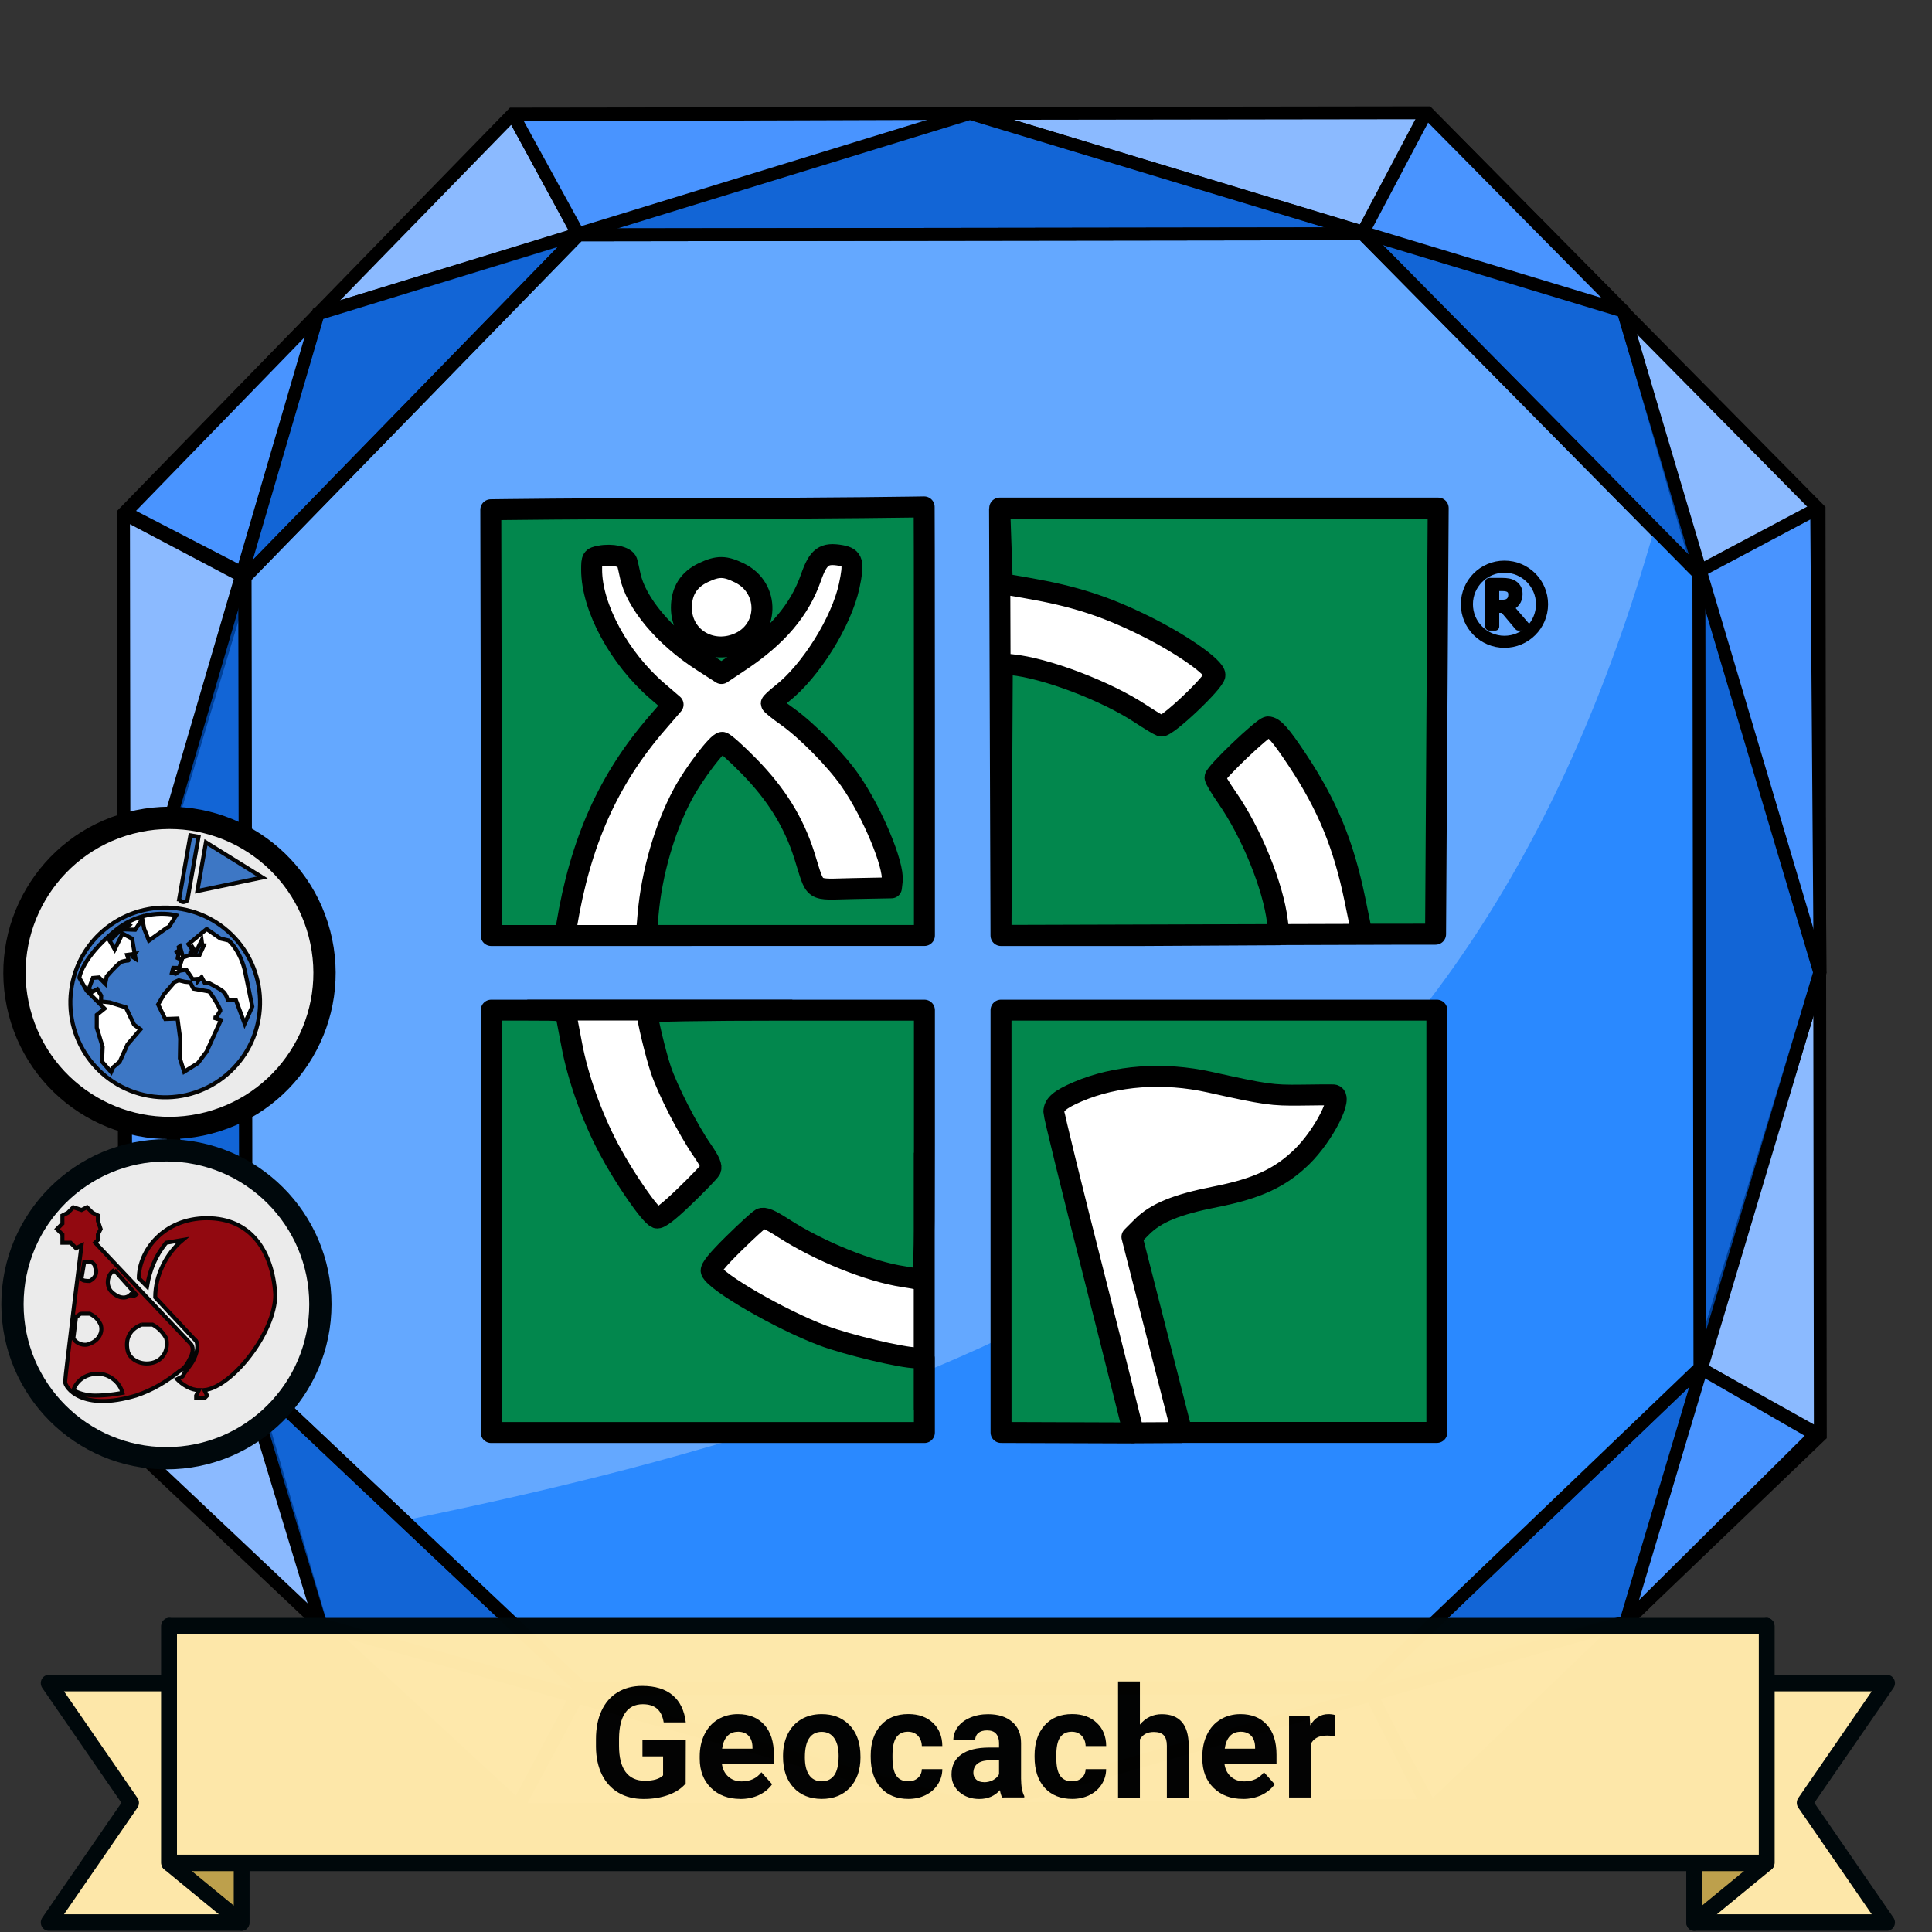 <?xml version="1.0" encoding="UTF-8" standalone="no"?>
<svg xmlns:osb="http://www.openswatchbook.org/uri/2009/osb" xmlns:dc="http://purl.org/dc/elements/1.1/" xmlns:cc="http://creativecommons.org/ns#" xmlns:rdf="http://www.w3.org/1999/02/22-rdf-syntax-ns#" xmlns:svg="http://www.w3.org/2000/svg" xmlns="http://www.w3.org/2000/svg" xmlns:xlink="http://www.w3.org/1999/xlink" xmlns:sodipodi="http://sodipodi.sourceforge.net/DTD/sodipodi-0.dtd" xmlns:inkscape="http://www.inkscape.org/namespaces/inkscape" width="120" height="120" viewBox="0 0 31.75 31.75" version="4.1.4" id="BadgeGen" inkscape:version="1.0.1 (3bc2e813f5, 2020-09-07)" sodipodi:docname="BadgeGen_v4.2.svg" style="enable-background:new" inkscape:export-filename="D:\Graphics\BadgesPGC\GPSMaze_NoL_v4.1.4.png" inkscape:export-xdpi="96" inkscape:export-ydpi="96">
  <rect x="0" y="0" width="31.75" height="31.75" fill="#333333" stroke="none"/>
  <title id="doctitle">BadgeGen_v4.2</title>
  <defs id="defs31018">
    <linearGradient inkscape:collect="always" id="linearGradient8847">
      <stop style="stop-color:#7a7a7a;stop-opacity:1" offset="0" id="stop8843"/>
      <stop style="stop-color:#ffffff;stop-opacity:1" offset="1" id="stop8845"/>
    </linearGradient>
    <marker inkscape:stockid="DotS" orient="auto" refY="0" refX="0" id="DotS" style="overflow:visible" inkscape:isstock="true">
      <path id="path6587" d="m -2.5,-1 c 0,2.76 -2.24,5 -5,5 -2.76,0 -5,-2.24 -5,-5 0,-2.76 2.24,-5 5,-5 2.76,0 5,2.24 5,5 z" style="fill:#ebe7e4;fill-opacity:1;fill-rule:evenodd;stroke:#705e43;stroke-width:1pt;stroke-opacity:1" transform="matrix(0.2,0,0,0.2,1.48,0.2)" inkscape:connector-curvature="0"/>
    </marker>
    <marker inkscape:stockid="Arrow2Lend" orient="auto" refY="0" refX="0" id="Arrow2Lend" style="overflow:visible" inkscape:isstock="true">
      <path id="path6541" style="fill:#000000;fill-opacity:1;fill-rule:evenodd;stroke:#000000;stroke-width:0.625;stroke-linejoin:round;stroke-opacity:1" d="M 8.719,4.034 -2.207,0.016 8.719,-4.002 c -1.745,2.372 -1.735,5.617 -6e-7,8.035 z" transform="matrix(-1.1,0,0,-1.1,-1.1,0)" inkscape:connector-curvature="0"/>
    </marker>
    <marker inkscape:stockid="Arrow1Lend" orient="auto" refY="0" refX="0" id="Arrow1Lend" style="overflow:visible" inkscape:isstock="true">
      <path id="path6523" d="M 0,0 5,-5 -12.5,0 5,5 Z" style="fill:#000000;fill-opacity:1;fill-rule:evenodd;stroke:#000000;stroke-width:1pt;stroke-opacity:1" transform="matrix(-0.8,0,0,-0.8,-10,0)" inkscape:connector-curvature="0"/>
    </marker>
    <marker inkscape:isstock="true" style="overflow:visible" id="marker6488" refX="0" refY="0" orient="auto" inkscape:stockid="Arrow2Send">
      <path transform="matrix(-0.3,0,0,-0.3,0.69,0)" d="M 8.719,4.034 -2.207,0.016 8.719,-4.002 c -1.745,2.372 -1.735,5.617 -6e-7,8.035 z" style="fill:#000000;fill-opacity:1;fill-rule:evenodd;stroke:#000000;stroke-width:0.625;stroke-linejoin:round;stroke-opacity:1" id="path6486" inkscape:connector-curvature="0"/>
    </marker>
    <linearGradient inkscape:collect="always" id="linearGradient2122">
      <stop style="stop-color:#648990;stop-opacity:1" offset="0" id="stop2118"/>
      <stop style="stop-color:#a3c7cd;stop-opacity:1" offset="1" id="stop2120"/>
    </linearGradient>
    <path style="fill:none;stroke:none;stroke-width:0.168;stroke-linecap:butt;stroke-linejoin:miter;stroke-miterlimit:4;stroke-dasharray:none;stroke-opacity:1" d="m -113.657,-389.316 c 0,0 26.398,-10.465 54.26,-0.098" id="path3194-0-2-59" inkscape:connector-curvature="0" sodipodi:nodetypes="cc" inkscape:export-xdpi="96" inkscape:export-ydpi="96"/>
    <path style="fill:none;stroke:none;stroke-width:0.168;stroke-linecap:butt;stroke-linejoin:miter;stroke-miterlimit:4;stroke-dasharray:none;stroke-opacity:1" d="m -113.657,-389.316 c 0,0 26.398,-10.465 54.26,-0.098" id="path3194-0-2-59-4" inkscape:connector-curvature="0" sodipodi:nodetypes="cc" inkscape:export-xdpi="96" inkscape:export-ydpi="96"/>
    <linearGradient id="linearGradient1346" osb:paint="gradient">
      <stop style="stop-color:#ffffff;stop-opacity:1" offset="0" id="stop1342"/>
      <stop style="stop-color:#d6d6d6;stop-opacity:1" offset="1" id="stop1344"/>
    </linearGradient>
    <linearGradient id="linearGradient829" osb:paint="gradient">
      <stop style="stop-color:#fdd573;stop-opacity:1" offset="0" id="stop825"/>
      <stop style="stop-color:#fbc231;stop-opacity:1" offset="1" id="stop827"/>
    </linearGradient>
    <linearGradient osb:paint="gradient" id="linearGradient925">
      <stop id="stop921" offset="0" style="stop-color:#f7f7f7;stop-opacity:1"/>
      <stop id="stop923" offset="1" style="stop-color:#a9a9a9;stop-opacity:1"/>
    </linearGradient>
    <linearGradient id="linearGradient1397" osb:paint="gradient">
      <stop style="stop-color:#e19b7f;stop-opacity:1" offset="0" id="stop1393"/>
      <stop style="stop-color:#c16d44;stop-opacity:1" offset="1" id="stop1395"/>
    </linearGradient>
    <linearGradient inkscape:collect="always" xlink:href="#linearGradient2122" id="linearGradient2124" x1="18.264" y1="228.881" x2="43.682" y2="235.985" gradientUnits="userSpaceOnUse"/>
    <marker inkscape:stockid="Arrow2Send" orient="auto" refY="0" refX="0" id="Arrow2Send-3" style="overflow:visible" inkscape:isstock="true">
      <path inkscape:connector-curvature="0" id="path2562-0" style="fill:#000000;fill-opacity:1;fill-rule:evenodd;stroke:#000000;stroke-width:0.625;stroke-linejoin:round;stroke-opacity:1" d="M 8.719,4.034 -2.207,0.016 8.719,-4.002 c -1.745,2.372 -1.735,5.617 -6e-7,8.035 z" transform="matrix(-0.3,0,0,-0.3,0.69,0)"/>
    </marker>
    <linearGradient inkscape:collect="always" xlink:href="#linearGradient8847" id="linearGradient8849" x1="36.056" y1="258.339" x2="35.173" y2="256.34" gradientUnits="userSpaceOnUse"/>
    <linearGradient inkscape:collect="always" xlink:href="#linearGradient8847" id="linearGradient8857" x1="27.45" y1="258.363" x2="26.603" y2="256.34" gradientUnits="userSpaceOnUse"/>
    <linearGradient inkscape:collect="always" xlink:href="#linearGradient8847" id="linearGradient8859" x1="29.19" y1="258.304" x2="28.331" y2="256.328" gradientUnits="userSpaceOnUse"/>
    <linearGradient inkscape:collect="always" xlink:href="#linearGradient8847" id="linearGradient8861" x1="30.906" y1="258.328" x2="30.047" y2="256.34" gradientUnits="userSpaceOnUse"/>
    <linearGradient inkscape:collect="always" xlink:href="#linearGradient8847" id="linearGradient8863" x1="32.611" y1="258.339" x2="31.752" y2="256.34" gradientUnits="userSpaceOnUse"/>
    <linearGradient inkscape:collect="always" xlink:href="#linearGradient8847" id="linearGradient8865" x1="34.339" y1="258.328" x2="33.469" y2="256.34" gradientUnits="userSpaceOnUse"/>
  </defs>
  <sodipodi:namedview id="base" pagecolor="#ffffff" bordercolor="#666666" borderopacity="1.0" inkscape:pageopacity="0" inkscape:pageshadow="2" inkscape:zoom="0.70710678" inkscape:cx="-715.00021" inkscape:cy="253.11541" inkscape:document-units="px" inkscape:current-layer="layer-TheRuggedCacher" showgrid="false" showborder="true" units="px" inkscape:window-width="1920" inkscape:window-height="1017" inkscape:window-x="1912" inkscape:window-y="592" inkscape:window-maximized="1" inkscape:snap-global="false" fit-margin-top="0" fit-margin-left="0" fit-margin-right="0" fit-margin-bottom="0" showguides="false" inkscape:showpageshadow="false" inkscape:document-rotation="0"/>
  <g inkscape:label="layer-BadgeBase" inkscape:groupmode="layer" id="layer-BadgeBase" style="display:inline" transform="translate(-16.356,-249.181)">
    
    
    <g inkscape:groupmode="layer" id="layer-sapphire" inkscape:label="layer-Sapphire" style="">
      <g id="base-Sapphire" transform="matrix(0.233,0,0,0.233,88.998,222.18)" style="display:inline;stroke:#000000;stroke-width:0.907;stroke-miterlimit:4;stroke-dasharray:none;stroke-opacity:1" inkscape:label="base-Sapphire">
        <path inkscape:connector-curvature="0" d="m -270.747,234.983 -4.58,8.535 m 59.883,-8.611 4.62,8.522 m 18.912,-31.073 8.534,4.771 m -0.088,-65.305 -8.522,4.544 m -19.116,-32.527 -4.58,8.535 m -59.923,-8.445 4.62,8.522 m -32.07,19.651 8.535,4.504 m -8.447,60.801 8.522,-4.81 m 102.534,-0.239 -23.532,22.551 -55.303,0.077 -23.699,-22.388 -0.075,-55.991 23.535,-24.155 55.303,-0.077 23.696,23.992 z m 8.534,4.771 -27.447,26.302 -64.503,0.089 -27.641,-26.113 -0.088,-65.305 27.45,-28.173 64.503,-0.089 27.638,27.984 z" style="display:inline;fill:#8bbaff;fill-opacity:1;stroke:#000000;stroke-width:0.907;stroke-linecap:butt;stroke-linejoin:miter;stroke-miterlimit:4;stroke-dasharray:none;stroke-opacity:1" id="path1606-7-6"/>
        <path style="display:inline;fill:#4994ff;fill-opacity:1;stroke:#000000;stroke-width:0.907;stroke-linecap:butt;stroke-linejoin:bevel;stroke-miterlimit:4;stroke-dasharray:none;stroke-opacity:1;enable-background:new" d="m -302.985,184.752 8.541,-28.328 -8.481,-4.388 13.621,-14.023 18.33,-5.613 -4.61,-8.417 32.257,-0.101 27.694,8.376 4.48,-8.485 13.897,14.056 5.302,18.363 8.318,-4.42 0.242,32.701 -8.54,27.861 8.198,4.721 -13.338,13.222 -18.312,4.473 4.304,8.47 -31.967,0.253 -27.712,-8.631 -4.505,8.436 -13.856,-12.816 -5.232,-17.896 -8.425,4.512 z" id="path1658-5-9-3-6" inkscape:connector-curvature="0" sodipodi:nodetypes="ccccccccccccccccccccccccc"/>
        <path style="display:inline;fill:#0055c9;fill-opacity:0.753;stroke:#000000;stroke-width:0.907;stroke-linecap:butt;stroke-linejoin:miter;stroke-miterlimit:4;stroke-dasharray:none;stroke-opacity:1" d="m -303.012,184.753 13.681,-46.739 45.977,-14.131 46.07,13.947 13.863,46.644 -13.679,45.804 -45.975,13.196 -46.072,-13.012 z" id="path1658-0-1" inkscape:connector-curvature="0"/>
        <g transform="translate(0.014,4.1659844e-6)" style="display:inline;stroke:#000000;stroke-width:0.907;stroke-linejoin:bevel;stroke-miterlimit:4;stroke-dasharray:none;stroke-opacity:1;enable-background:new" id="g4012-7">
          <path style="display:inline;fill:#64a8ff;fill-opacity:1;stroke:#000000;stroke-width:0.907;stroke-linecap:butt;stroke-linejoin:bevel;stroke-miterlimit:4;stroke-dasharray:none;stroke-opacity:1" d="m -294.522,156.604 0.075,55.991 23.699,22.388 55.303,-0.077 23.532,-22.551 -0.075,-55.991 -23.696,-23.992 -55.303,0.077 z" id="path1624-9-5-1" inkscape:connector-curvature="0"/>
          <path sodipodi:nodetypes="ccccccc" style="display:inline;fill:#2a89ff;fill-opacity:1;stroke:none;stroke-width:0.907;stroke-linecap:butt;stroke-linejoin:bevel;stroke-miterlimit:4;stroke-dasharray:none;stroke-opacity:1;enable-background:new" d="m -283.619,223.194 12.899,11.789 55.303,-0.077 23.532,-22.551 -0.075,-55.991 -3.127,-3.223 c -13.341,47.054 -43.849,60.978 -88.532,70.052 z" id="path1624-9-5-8-5" inkscape:connector-curvature="0"/>
          <path style="display:inline;fill:none;fill-opacity:1;stroke:#000000;stroke-width:0.907;stroke-linecap:butt;stroke-linejoin:bevel;stroke-miterlimit:4;stroke-dasharray:none;stroke-opacity:1;enable-background:new" d="m -294.494,156.604 0.075,55.991 23.699,22.388 55.303,-0.077 23.532,-22.551 -0.075,-55.991 -23.696,-23.992 -55.303,0.077 z" id="path1624-9-5-8-8-1" inkscape:connector-curvature="0"/>
        </g>
      </g>
    </g>
    
    
    
    
    
    
  </g>
  <g inkscape:groupmode="layer" id="layer-icons" inkscape:label="layer-icons" style="display:inline" transform="translate(-16.356,-249.181)">
    <g inkscape:groupmode="layer" id="layer-TheGeocacher" inkscape:label="layer-TheGeocacher" style="">
      <g id="icon-TheGeocacher" transform="matrix(0.6,0,0,0.6,99.812,138.905)" style="display:inline;stroke:#565656;stroke-width:0.529;stroke-linejoin:round;stroke-miterlimit:4;stroke-dasharray:none;stroke-opacity:1" inkscape:groupmode="layer">
        <g id="g1585" style="display:inline;stroke:#000000;stroke-width:0.574;stroke-linejoin:round;stroke-miterlimit:4;stroke-dasharray:none;stroke-opacity:1" transform="translate(1.833)">
          <g id="g11286" transform="matrix(0.36,0,0,0.36,31.328,130.501)" style="stroke:#000000;stroke-width:1.594;stroke-linejoin:round;stroke-miterlimit:4;stroke-dasharray:none;stroke-opacity:1">
            <g aria-label="R" style="font-style:normal;font-weight:normal;font-size:4.669px;line-height:1.25;font-family:sans-serif;letter-spacing:0px;word-spacing:0px;fill:#565656;fill-opacity:1;stroke:#000000;stroke-width:0.613;stroke-linejoin:round;stroke-miterlimit:4;stroke-dasharray:none;stroke-opacity:1" id="text11279">
              <path d="m -362.368,195.703 h -0.586 l -1.135,-1.35 h -0.636 v 1.35 h -0.451 v -3.395 h 0.951 q 0.308,0 0.513,0.041 0.205,0.039 0.369,0.141 0.185,0.116 0.287,0.294 0.105,0.176 0.105,0.447 0,0.367 -0.185,0.616 -0.185,0.246 -0.508,0.372 z m -1.056,-2.44 q 0,-0.146 -0.052,-0.258 -0.05,-0.114 -0.169,-0.192 -0.098,-0.066 -0.233,-0.091 -0.135,-0.027 -0.317,-0.027 h -0.531 v 1.281 h 0.456 q 0.214,0 0.374,-0.036 0.16,-0.039 0.271,-0.141 0.103,-0.096 0.15,-0.219 0.05,-0.125 0.05,-0.317 z" style="fill:#565656;fill-opacity:1;stroke:#000000;stroke-width:0.613;stroke-linejoin:round;stroke-miterlimit:4;stroke-dasharray:none;stroke-opacity:1" id="path5959" inkscape:connector-curvature="0"/>
            </g>
            <circle r="2.858" cy="194.005" cx="-364.022" id="path11281" style="opacity:1;fill:none;fill-opacity:1;fill-rule:evenodd;stroke:#000000;stroke-width:0.919;stroke-linecap:round;stroke-linejoin:round;stroke-miterlimit:4;stroke-dasharray:none;stroke-opacity:1"/>
          </g>
        </g>
        <g id="g6299" style="display:inline">
          <rect y="198.598" x="-111.729" height="10.812" width="10.791" id="rect2050-1" style="display:inline;opacity:1;fill:#ffffff;fill-opacity:1;stroke:none;stroke-width:0.574;stroke-linejoin:round;stroke-miterlimit:4;stroke-dasharray:none;stroke-dashoffset:0;stroke-opacity:1;enable-background:new"/>
          <rect y="198.526" x="-125.138" height="10.812" width="10.791" id="rect2050" style="display:inline;opacity:1;fill:#ffffff;fill-opacity:1;stroke:none;stroke-width:0.574;stroke-linejoin:round;stroke-miterlimit:4;stroke-dasharray:none;stroke-dashoffset:0;stroke-opacity:1"/>
          <rect y="212.208" x="-111.534" height="10.812" width="10.791" id="rect2050-8" style="display:inline;opacity:1;fill:#ffffff;fill-opacity:1;stroke:none;stroke-width:0.574;stroke-linejoin:round;stroke-miterlimit:4;stroke-dasharray:none;stroke-dashoffset:0;stroke-opacity:1;enable-background:new"/>
          <rect y="211.506" x="-124.638" height="10.812" width="10.791" id="rect2050-7" style="display:inline;opacity:1;fill:#ffffff;fill-opacity:1;stroke:none;stroke-width:0.574;stroke-linejoin:round;stroke-miterlimit:4;stroke-dasharray:none;stroke-dashoffset:0;stroke-opacity:1;enable-background:new"/>
        </g>
        <g id="g6305" style="display:inline">
          <path inkscape:connector-curvature="0" d="m -108.045,223.038 1.321,-0.007 m -4.952,-5.787 v -5.783 h 5.969 5.969 v 5.783 5.783 h -3.492 -3.492 l -0.684,-2.678 -0.684,-2.678 0.278,-0.278 c 0.38,-0.379 0.946,-0.61 2.007,-0.819 1.141,-0.225 1.777,-0.519 2.37,-1.097 0.603,-0.588 1.154,-1.676 0.858,-1.695 -0.05,-0.002 -0.449,-0.002 -0.886,0.006 -0.784,0.01 -0.967,-0.015 -2.496,-0.355 -1.266,-0.281 -2.57,-0.186 -3.615,0.262 -0.486,0.208 -0.654,0.35 -0.654,0.553 0,0.086 0.488,2.076 1.085,4.424 0.597,2.347 1.099,4.369 1.099,4.369 l -3.631,-0.013 z" style="fill:#02874d;fill-opacity:1;stroke:#000000;stroke-width:0.574;stroke-linecap:butt;stroke-linejoin:miter;stroke-miterlimit:4;stroke-dasharray:none;stroke-opacity:1" id="path6251"/>
          <path sodipodi:nodetypes="cccccsccccscscccccsccccsccsccccccccccscccccccc" inkscape:connector-curvature="0" d="m -124.624,209.417 h 4.467 m 1.27,-7.997 c 0.86,-0.35 0.891,-1.519 0.051,-1.932 -0.4,-0.197 -0.595,-0.199 -0.99,-0.012 -0.405,0.191 -0.604,0.509 -0.604,0.963 0,0.793 0.783,1.291 1.543,0.981 z m -6.752,2.183 -0.012,-5.848 c 0,0 2.583,-0.036 5.945,-0.036 3.362,0 5.925,-0.042 5.925,-0.042 0,0 0.007,1.342 0.007,5.926 v 5.813 h -3.809 -3.809 l 0.048,-0.565 c 0.098,-1.139 0.458,-2.386 0.957,-3.314 0.305,-0.567 0.948,-1.411 1.075,-1.411 0.052,0 0.383,0.295 0.736,0.656 0.748,0.764 1.222,1.529 1.511,2.437 0.333,1.046 0.167,0.935 1.355,0.912 l 1.032,-0.02 0.022,-0.19 c 0.053,-0.445 -0.551,-1.886 -1.15,-2.747 -0.398,-0.572 -1.187,-1.374 -1.728,-1.758 -0.24,-0.17 -0.436,-0.329 -0.436,-0.352 0,-0.024 0.133,-0.147 0.294,-0.273 0.789,-0.618 1.632,-1.971 1.843,-2.956 0.136,-0.635 0.1,-0.768 -0.22,-0.826 -0.472,-0.086 -0.628,0.028 -0.831,0.61 -0.309,0.882 -0.921,1.604 -1.933,2.278 l -0.516,0.344 -0.53,-0.341 c -1.033,-0.664 -1.819,-1.602 -1.973,-2.357 -0.028,-0.136 -0.066,-0.299 -0.084,-0.363 -0.04,-0.139 -0.419,-0.22 -0.739,-0.158 -0.219,0.043 -0.23,0.06 -0.23,0.374 0,1.033 0.758,2.431 1.806,3.33 l 0.425,0.365 -0.433,0.501 c -1.341,1.55 -2.104,3.257 -2.485,5.561 l -0.044,0.264 h -1.01 -1.01 z" style="display:inline;fill:#02874d;fill-opacity:1;stroke:#000000;stroke-width:0.574;stroke-linecap:butt;stroke-linejoin:miter;stroke-miterlimit:4;stroke-dasharray:none;stroke-opacity:1" id="path6257"/>
          <path inkscape:connector-curvature="0" d="m -113.779,215.367 v 7.056 m -10.873,-10.966 h 7.261 m -8.248,5.787 v -5.783 h 1.011 c 0.991,0 1.012,0.002 1.044,0.159 0.018,0.087 0.086,0.444 0.151,0.793 0.169,0.9 0.55,1.969 1.014,2.844 0.43,0.811 1.135,1.829 1.313,1.895 0.073,0.027 0.328,-0.169 0.76,-0.586 0.357,-0.345 0.678,-0.677 0.713,-0.738 0.045,-0.08 -0.019,-0.23 -0.226,-0.529 -0.388,-0.56 -0.949,-1.652 -1.137,-2.216 -0.139,-0.415 -0.374,-1.392 -0.374,-1.556 0,-0.04 1.491,-0.066 3.798,-0.066 h 3.798 v 3.708 c 0,3.497 -0.006,3.706 -0.127,3.673 -0.07,-0.019 -0.273,-0.057 -0.452,-0.083 -0.92,-0.136 -2.296,-0.692 -3.284,-1.328 -0.365,-0.235 -0.53,-0.304 -0.615,-0.258 -0.064,0.035 -0.406,0.348 -0.76,0.696 -0.427,0.421 -0.629,0.669 -0.601,0.74 0.119,0.302 1.905,1.333 3.056,1.765 0.678,0.254 2.167,0.609 2.556,0.609 h 0.226 v 1.023 1.023 h -5.933 -5.933 z" style="fill:#02874d;fill-opacity:1;stroke:#000000;stroke-width:0.574;stroke-linecap:butt;stroke-linejoin:miter;stroke-miterlimit:4;stroke-dasharray:none;stroke-opacity:1" id="path6260"/>
          <path sodipodi:nodetypes="cccccccccscccccccccccccsscccccc" inkscape:connector-curvature="0" d="m -111.67,209.414 11.894,-0.035 m -11.94,-11.664 0.039,11.7 m 0.018,-3.721 0.019,-3.72 0.253,0.025 c 0.933,0.09 2.596,0.723 3.535,1.344 0.243,0.161 0.494,0.312 0.558,0.336 0.141,0.053 1.478,-1.212 1.478,-1.398 0,-0.21 -0.937,-0.865 -1.952,-1.363 -1.081,-0.531 -1.914,-0.797 -3.185,-1.018 l -0.687,-0.119 -0.036,-1.036 -0.036,-1.036 6.005,1.2e-4 6.005,1.2e-4 -0.036,5.836 -0.036,5.836 h -1.007 -1.007 l -0.196,-0.952 c -0.31,-1.503 -0.751,-2.574 -1.568,-3.809 -0.467,-0.705 -0.654,-0.917 -0.812,-0.917 -0.128,0 -1.451,1.262 -1.451,1.385 0,0.043 0.151,0.296 0.337,0.563 0.664,0.958 1.258,2.421 1.374,3.387 l 0.045,0.358 -3.809,0.021 h -3.809 z" style="display:inline;fill:#02874d;fill-opacity:1;stroke:#000000;stroke-width:0.574;stroke-linecap:butt;stroke-linejoin:miter;stroke-miterlimit:4;stroke-dasharray:none;stroke-opacity:1" id="path6265"/>
        </g>
      </g>
    </g>
    
    
    
    
    
    
    
    
    
    
    
    
    
    
    
    
    
    
    
    
    
    
    
    
    
    
    
    
    
    
    
    
    
    
    
    
    
    
    
    
    
    
    
    
  </g>
  
  <g inkscape:groupmode="layer" id="layer-addon-topleft" inkscape:label="layer-addon-topleft" style="" transform="translate(-16.356,-249.181)">
    
    
    
    
    
    
    
    
    
    
    
    
    
    
    
    
  </g>
  <g inkscape:groupmode="layer" id="layer-addon-midleft" inkscape:label="layer-addon-midleft" style="" transform="translate(-16.356,-249.181)">
    <circle style="display:inline;opacity:1;fill:#ebebeb;fill-opacity:1;fill-rule:nonzero;stroke:#000000;stroke-width:0.366;stroke-linecap:round;stroke-linejoin:round;stroke-miterlimit:4;stroke-dasharray:none;stroke-opacity:1" id="layer-addon-midleft-base" cx="-261.257" cy="48.509" r="2.546" transform="matrix(-0.253,-0.968,-0.968,0.253,0,0)"/>
    <g inkscape:groupmode="layer" id="layer-addon-midleft-locationless" style="">
      <g id="ad-icon-locationless" transform="translate(0.007,0.089)" inkscape:label="ad-icon-locationless" style="display:inline;opacity:0.98">
        <g id="g2424" transform="matrix(1.073,0,0,1.073,-1.361,-19.318)">
          <ellipse style="display:inline;opacity:1;fill:#ffffff;fill-opacity:1;fill-rule:evenodd;stroke:#ebebeb;stroke-width:0.077;stroke-linecap:round;stroke-linejoin:bevel;stroke-miterlimit:4;stroke-dasharray:none;stroke-dashoffset:0;stroke-opacity:1;paint-order:markers fill stroke;enable-background:new" id="path2419-3" cx="19.045" cy="265.504" rx="1.387" ry="1.418"/>
          <path style="display:inline;fill:#3974c4;fill-opacity:1;stroke:#000000;stroke-width:0.062;stroke-miterlimit:4;stroke-dasharray:none;stroke-opacity:1;enable-background:new" inkscape:connector-curvature="0" d="m 19.288,264.072 c -0.79,-0.139 -1.544,0.388 -1.683,1.178 -0.139,0.79 0.388,1.544 1.178,1.683 0.79,0.139 1.544,-0.388 1.683,-1.178 0.139,-0.79 -0.388,-1.544 -1.178,-1.683 z m -0.232,0.291 -0.27,0.192 -0.073,-0.181 -0.028,-0.151 -0.109,0.166 -0.171,-0.006 0.079,-0.065 -0.034,-0.018 -0.265,0.257 0.077,0.133 0.12,-0.243 0.146,0.078 0.04,0.233 9.2e-4,-1.3e-4 -7.92e-4,9.9e-4 0.013,0.074 -0.042,-0.028 0.029,-0.046 -1.26e-4,-8.4e-4 -0.116,0.016 c 0,0 0.029,0.088 0.021,0.087 -0.033,-0.005 -0.11,0.019 -0.11,0.019 -0.078,0.051 -0.224,0.224 -0.224,0.224 l -0.022,0.111 -0.095,-0.096 -0.094,0.008 -0.066,0.175 0.059,0.036 0.075,-0.038 0.059,0.099 -0.003,0.088 0.132,0.014 0.248,0.076 0.127,0.266 0.098,0.071 -0.198,0.23 -0.122,0.268 -0.099,0.084 -0.031,0.071 -0.139,-0.158 0.009,-0.226 -0.09,-0.295 2.73e-4,-0.196 0.119,-0.096 -0.272,-0.272 -0.114,-0.199 c 0,0 0.03,-0.297 0.547,-0.722 0.449,-0.369 0.937,-0.235 0.937,-0.235 l -0.109,0.173 z m 0.613,1.893 -0.133,0.176 -0.211,0.132 -0.065,-0.206 0.005,-0.301 -0.041,-0.308 -0.188,0.007 -0.109,-0.223 0.093,-0.16 0.158,-0.182 0.065,-0.028 0.094,0.023 0.08,0.007 0.05,0.098 0.24,0.043 c 0,0 0.007,-0.002 0.092,0.133 0.084,0.135 0.081,0.16 0.081,0.16 l -0.062,0.104 -0.037,0.006 0.108,0.035 z m 0.451,-0.785 -0.127,-0.007 c 0,0 -0.02,-0.091 -0.08,-0.137 -0.06,-0.046 -0.197,-0.116 -0.197,-0.116 l -0.078,-0.012 -0.045,-0.084 -0.061,0.065 -0.008,-0.038 -0.068,0.005 -0.098,-0.146 -0.099,0.015 -0.064,0.046 -0.057,-0.014 0.02,-0.075 0.092,9.8e-4 0.039,-0.124 -0.062,-0.028 0.016,-0.091 -0.06,0.008 0.066,-0.03 -0.006,-0.055 0.017,-0.012 0.049,0.17 0.105,-0.033 0.012,-0.07 0.025,0.072 0.106,0.002 0.071,-0.155 -0.025,-0.002 -0.01,-0.074 -0.09,0.184 -0.052,-0.082 -0.017,0.018 -0.043,-0.063 0.279,-0.231 0.211,0.146 0.128,0.03 c 0,0 0.184,0.16 0.253,0.492 0.069,0.332 0.107,0.52 0.107,0.52 l -0.117,0.261 z m -0.461,-2.42 -0.131,0.745 0.996,-0.208 z m -0.356,0.913 c 0.031,0.006 0.071,-0.022 0.071,-0.022 l 0.172,-0.977 -0.125,-0.022 -0.172,0.977 c 1.28e-4,0 0.024,0.039 0.054,0.044 z" id="icon-TheLocationlessCacher-6"/>
        </g>
      </g>
    </g>
    
    
    
    
    
    
    
    
    
    
    
    
    
    
  </g>
  <g inkscape:groupmode="layer" id="layer-addon-bottomleft" inkscape:label="layer-addon-bottomleft" style="" transform="translate(-16.356,-249.181)">
    <circle style="display:inline;opacity:1;fill:#ebebeb;fill-opacity:1;fill-rule:nonzero;stroke:#00080c;stroke-width:0.366;stroke-linecap:round;stroke-linejoin:round;stroke-miterlimit:4;stroke-dasharray:none;stroke-opacity:1" id="layer-addon-bottomleft-base" cx="19.091" cy="270.615" r="2.53"/>
    <g inkscape:groupmode="layer" id="layer-addon-bottomleft-communitycelebration" style="">
      <g style="display:inline;opacity:0.98;fill:#90040b;fill-opacity:1;stroke:#000000;stroke-width:0.113;stroke-miterlimit:4;stroke-dasharray:none;stroke-opacity:1;enable-background:new" id="ad-icon-communitycelebration" transform="matrix(0.469,0,0,0.469,-4.804,263.535)" inkscape:label="ad-icon-communitycelebration">
        <path id="path9769" style="fill:#90040b;fill-opacity:1;stroke:#000000;stroke-width:0.141;stroke-miterlimit:4;stroke-dasharray:none;stroke-opacity:1" d="m 52.372,12.08 c -1.53,0 -2.39,1.147 -2.39,2.104 l 0.287,0.287 v 0 c 0.096,-0.574 0.287,-1.052 0.669,-1.53 l 0.574,-0.096 c -0.574,0.478 -0.956,1.243 -0.956,2.008 l 1.339,1.434 v 0 c 0,0 0.096,0.096 0.096,0.096 0.096,0.191 0,0.478 -0.096,0.669 -0.096,0.191 -0.287,0.382 -0.382,0.574 l -0.191,0.096 c 0.191,0.191 0.478,0.382 0.765,0.382 l -0.096,0.191 v 0.096 h 0.287 c 0,0 0.096,-0.096 0.096,-0.096 l -0.096,-0.191 c 0.956,-0.096 2.486,-2.008 2.486,-3.347 -0.096,-1.53 -0.861,-2.677 -2.39,-2.677 z m -4.686,-0.382 -0.191,0.191 -0.191,0.096 v 0.285 l -0.189,0.191 0.189,0.191 v 0.287 h 0.287 l 0.191,0.191 0.191,-0.096 c 0,0 -0.574,4.59 -0.574,4.781 0,0.191 0.574,1.052 2.486,0.479 0.574,-0.191 1.053,-0.479 1.531,-0.861 0.191,-0.096 0.285,-0.287 0.381,-0.479 0.096,-0.191 0.096,-0.381 0,-0.477 l -3.346,-3.539 0.096,-0.096 v -0.191 l 0.096,-0.191 -0.096,-0.285 v -0.191 l -0.191,-0.096 -0.191,-0.191 -0.191,0.096 z m 0.383,1.912 h 0.191 c 0.096,0 0.191,0.096 0.191,0.191 0.096,0.191 -1.72e-4,0.383 -0.191,0.479 -0.096,0 -0.287,-8.3e-5 -0.287,-0.096 z m 1.053,0.287 0.764,0.859 c 0,0 -0.096,0.096 -0.191,0 -0.191,0.191 -0.477,0.096 -0.668,-0.096 -0.191,-0.191 -0.191,-0.572 0.096,-0.764 z m -1.148,1.529 h 0.287 c 0.191,0.096 0.287,0.192 0.383,0.383 0.096,0.287 -0.096,0.574 -0.383,0.67 -0.191,0.096 -0.479,-1.72e-4 -0.574,-0.191 l 0.096,-0.766 c 0.096,0 0.096,-0.096 0.191,-0.096 z m 2.104,0.383 h 0.383 c 0.191,0.096 0.383,0.287 0.479,0.479 0.096,0.382 -0.096,0.764 -0.479,0.859 -0.382,0.096 -0.766,-0.096 -0.861,-0.383 -0.096,-0.382 4.3e-4,-0.764 0.479,-0.955 z m -1.529,1.721 c 0.382,0 0.764,0.287 0.859,0.67 0,0 -0.477,0.096 -0.955,0.096 -0.478,0 -0.766,-0.191 -0.766,-0.191 0.096,-0.287 0.383,-0.574 0.861,-0.574 z" inkscape:connector-curvature="0"/>
      </g>
    </g>
    
    
    
    
    
    
    
    
    
    
    
    
    
    
  </g>
  <g inkscape:groupmode="layer" id="layer-addon-topright" inkscape:label="layer-addon-topright" style="" transform="translate(-16.356,-249.181)">
    
    
    
    
    
    
    
    
    
    
    
    
    
    
    
    
  </g>
  <g inkscape:groupmode="layer" id="layer-addon-midright" inkscape:label="layer-addon-midright" style="" transform="translate(-16.356,-249.181)">
    
    
    
    
    
    
    
    
    
    
    
    
    
    
    
    
  </g>
  <g inkscape:groupmode="layer" id="layer-addon-bottomright" inkscape:label="layer-addon-bottomright" style="" transform="translate(-16.356,-249.181)">
    
    
    
    
    
    
    
    
    
    
    
    
    
    
    
    
  </g>
  <g inkscape:groupmode="layer" id="layer-ribbon" inkscape:label="layer-ribbon" style="display:inline;opacity:0.99" transform="translate(-16.356,-249.181)">
    <g id="layer-ribbon-base" transform="matrix(0.478,0,0,0.502,86.398,149.217)" style="stroke:#00080b;stroke-width:0.54;stroke-miterlimit:4;stroke-dasharray:none;stroke-opacity:1" inkscape:groupmode="layer">
      <g id="g1029" style="display:inline;stroke:#00080b;stroke-width:0.54;stroke-miterlimit:4;stroke-dasharray:none;stroke-opacity:1" transform="translate(0,2.1814158e-6)">
        <g id="g999" style="stroke:#00080b;stroke-width:0.54;stroke-miterlimit:4;stroke-dasharray:none;stroke-opacity:1">
          <path sodipodi:nodetypes="cccccc" inkscape:connector-curvature="0" id="rect926-0" d="m -144.859,254.231 h 6.634 v 7.837 h -6.634 l 2.835,-3.918 z" style="opacity:1;fill:#ffe9aa;fill-opacity:1;fill-rule:evenodd;stroke:#00080b;stroke-width:0.54;stroke-linecap:butt;stroke-linejoin:round;stroke-miterlimit:4;stroke-dasharray:none;stroke-dashoffset:0;stroke-opacity:1;paint-order:normal"/>
          <path inkscape:connector-curvature="0" id="path978" d="m -138.225,262.068 -2.493,-1.951 v -7.751 l 2.493,1.865 z" style="fill:#bea14d;fill-opacity:1;stroke:#00080b;stroke-width:0.54;stroke-linecap:butt;stroke-linejoin:round;stroke-miterlimit:4;stroke-dasharray:none;stroke-opacity:1"/>
        </g>
        <g transform="matrix(-1,0,0,1,-226.511,7.7148434e-7)" id="g999-6" style="stroke:#00080b;stroke-width:0.54;stroke-miterlimit:4;stroke-dasharray:none;stroke-opacity:1">
          <path sodipodi:nodetypes="cccccc" inkscape:connector-curvature="0" id="rect926-0-8" d="m -144.859,254.231 h 6.634 v 7.837 h -6.634 l 2.835,-3.918 z" style="opacity:1;fill:#ffe9aa;fill-opacity:1;fill-rule:evenodd;stroke:#00080b;stroke-width:0.54;stroke-linecap:butt;stroke-linejoin:round;stroke-miterlimit:4;stroke-dasharray:none;stroke-dashoffset:0;stroke-opacity:1;paint-order:normal"/>
          <path inkscape:connector-curvature="0" id="path978-7" d="m -138.225,262.068 -2.493,-1.951 v -7.751 l 2.493,1.865 z" style="fill:#bea14d;fill-opacity:1;stroke:#00080b;stroke-width:0.54;stroke-linecap:butt;stroke-linejoin:round;stroke-miterlimit:4;stroke-dasharray:none;stroke-opacity:1"/>
        </g>
      </g>
      <rect y="252.366" x="-140.717" height="7.751" width="54.924" id="rect926" style="opacity:1;fill:#ffe9aa;fill-opacity:1;fill-rule:evenodd;stroke:#00080b;stroke-width:0.54;stroke-linecap:butt;stroke-linejoin:round;stroke-miterlimit:4;stroke-dasharray:none;stroke-dashoffset:0;stroke-opacity:1;paint-order:normal"/>
    </g>
    
    <g inkscape:groupmode="layer" id="layer-ribbontext" style="display:inline">
      
      
      
      
      
      
      
      
      
      
      
      
      
      
      
      
      
      
      <g aria-label="Geocacher" style="font-style:normal;font-weight:normal;font-size:2.543px;line-height:1.25;font-family:sans-serif;letter-spacing:0px;word-spacing:0px;opacity:0.99;fill:#000000;fill-opacity:1;stroke:none;stroke-width:0.139;enable-background:new" id="ribbon-text-TheGeocacher">
        <path d="m 27.624,278.491 q -0.101,0.12 -0.284,0.188 -0.184,0.066 -0.407,0.066 -0.235,0 -0.412,-0.102 -0.176,-0.103 -0.273,-0.298 -0.096,-0.195 -0.098,-0.458 v -0.123 q 0,-0.271 0.091,-0.468 0.092,-0.199 0.263,-0.303 0.173,-0.106 0.404,-0.106 0.322,0 0.503,0.154 0.181,0.153 0.215,0.446 h -0.363 q -0.025,-0.155 -0.111,-0.227 -0.084,-0.072 -0.233,-0.072 -0.19,0 -0.289,0.143 -0.099,0.143 -0.101,0.425 v 0.115 q 0,0.284 0.108,0.43 0.108,0.145 0.317,0.145 0.21,0 0.299,-0.089 v -0.312 h -0.339 v -0.274 h 0.712 z" style="font-style:normal;font-variant:normal;font-weight:bold;font-stretch:normal;font-family:Roboto;-inkscape-font-specification:'Roboto Bold';text-align:center;text-anchor:middle;fill:#000000;fill-opacity:1;stroke-width:0.139" id="path3032" inkscape:connector-curvature="0"/>
        <path d="m 28.522,278.744 q -0.296,0 -0.482,-0.181 -0.185,-0.181 -0.185,-0.483 v -0.035 q 0,-0.202 0.078,-0.361 0.078,-0.16 0.221,-0.246 0.144,-0.087 0.328,-0.087 0.276,0 0.433,0.174 0.159,0.174 0.159,0.493 v 0.147 H 28.219 q 0.017,0.132 0.104,0.211 0.088,0.08 0.222,0.08 0.207,0 0.324,-0.15 l 0.176,0.197 q -0.081,0.114 -0.219,0.179 -0.138,0.063 -0.305,0.063 z m -0.041,-1.103 q -0.107,0 -0.174,0.072 -0.066,0.072 -0.084,0.206 h 0.499 v -0.029 q -0.003,-0.119 -0.065,-0.184 -0.062,-0.066 -0.176,-0.066 z" style="font-style:normal;font-variant:normal;font-weight:bold;font-stretch:normal;font-family:Roboto;-inkscape-font-specification:'Roboto Bold';text-align:center;text-anchor:middle;fill:#000000;fill-opacity:1;stroke-width:0.139" id="path3034" inkscape:connector-curvature="0"/>
        <path d="m 29.224,278.035 q 0,-0.2 0.077,-0.356 0.077,-0.156 0.221,-0.242 0.145,-0.086 0.337,-0.086 0.272,0 0.443,0.166 0.173,0.166 0.192,0.452 l 0.003,0.092 q 0,0.309 -0.173,0.497 -0.173,0.186 -0.463,0.186 -0.291,0 -0.464,-0.186 -0.173,-0.186 -0.173,-0.507 z m 0.359,0.026 q 0,0.191 0.072,0.293 0.072,0.101 0.206,0.101 0.13,0 0.204,-0.099 0.073,-0.101 0.073,-0.32 0,-0.188 -0.073,-0.291 -0.073,-0.103 -0.206,-0.103 -0.132,0 -0.204,0.103 -0.072,0.102 -0.072,0.317 z" style="font-style:normal;font-variant:normal;font-weight:bold;font-stretch:normal;font-family:Roboto;-inkscape-font-specification:'Roboto Bold';text-align:center;text-anchor:middle;fill:#000000;fill-opacity:1;stroke-width:0.139" id="path3036" inkscape:connector-curvature="0"/>
        <path d="m 31.279,278.455 q 0.099,0 0.161,-0.055 0.062,-0.055 0.065,-0.145 h 0.337 q -0.001,0.137 -0.075,0.251 -0.073,0.113 -0.201,0.176 -0.127,0.062 -0.281,0.062 -0.288,0 -0.454,-0.183 -0.166,-0.184 -0.166,-0.507 v -0.024 q 0,-0.31 0.165,-0.495 0.165,-0.185 0.453,-0.185 0.252,0 0.404,0.144 0.153,0.143 0.155,0.381 H 31.505 q -0.003,-0.104 -0.065,-0.169 -0.062,-0.066 -0.164,-0.066 -0.125,0 -0.19,0.092 -0.063,0.091 -0.063,0.296 v 0.037 q 0,0.207 0.063,0.298 0.063,0.091 0.192,0.091 z" style="font-style:normal;font-variant:normal;font-weight:bold;font-stretch:normal;font-family:Roboto;-inkscape-font-specification:'Roboto Bold';text-align:center;text-anchor:middle;fill:#000000;fill-opacity:1;stroke-width:0.139" id="path3038" inkscape:connector-curvature="0"/>
        <path d="m 32.825,278.72 q -0.025,-0.048 -0.036,-0.12 -0.13,0.145 -0.339,0.145 -0.197,0 -0.328,-0.114 -0.129,-0.114 -0.129,-0.288 0,-0.214 0.158,-0.328 0.159,-0.114 0.458,-0.115 h 0.165 v -0.077 q 0,-0.093 -0.048,-0.149 -0.047,-0.056 -0.15,-0.056 -0.091,0 -0.143,0.043 -0.051,0.043 -0.051,0.119 h -0.359 q 0,-0.117 0.072,-0.216 0.072,-0.099 0.204,-0.155 0.132,-0.057 0.296,-0.057 0.248,0 0.394,0.125 0.147,0.124 0.147,0.35 v 0.582 q 0.001,0.191 0.053,0.289 v 0.021 z m -0.297,-0.25 q 0.079,0 0.147,-0.035 0.067,-0.036 0.099,-0.096 v -0.231 h -0.134 q -0.269,0 -0.287,0.186 l -0.001,0.021 q 0,0.067 0.047,0.111 0.047,0.043 0.129,0.043 z" style="font-style:normal;font-variant:normal;font-weight:bold;font-stretch:normal;font-family:Roboto;-inkscape-font-specification:'Roboto Bold';text-align:center;text-anchor:middle;fill:#000000;fill-opacity:1;stroke-width:0.139" id="path3040" inkscape:connector-curvature="0"/>
        <path d="m 33.971,278.455 q 0.099,0 0.161,-0.055 0.062,-0.055 0.065,-0.145 h 0.337 q -0.001,0.137 -0.074,0.251 -0.073,0.113 -0.201,0.176 -0.127,0.062 -0.281,0.062 -0.288,0 -0.454,-0.183 -0.166,-0.184 -0.166,-0.507 v -0.024 q 0,-0.31 0.165,-0.495 0.165,-0.185 0.453,-0.185 0.252,0 0.404,0.144 0.153,0.143 0.155,0.381 H 34.197 q -0.003,-0.104 -0.065,-0.169 -0.062,-0.066 -0.164,-0.066 -0.125,0 -0.19,0.092 -0.063,0.091 -0.063,0.296 v 0.037 q 0,0.207 0.063,0.298 0.063,0.091 0.192,0.091 z" style="font-style:normal;font-variant:normal;font-weight:bold;font-stretch:normal;font-family:Roboto;-inkscape-font-specification:'Roboto Bold';text-align:center;text-anchor:middle;fill:#000000;fill-opacity:1;stroke-width:0.139" id="path3042" inkscape:connector-curvature="0"/>
        <path d="m 35.089,277.523 q 0.143,-0.171 0.359,-0.171 0.437,0 0.443,0.508 v 0.861 h -0.359 v -0.851 q 0,-0.115 -0.05,-0.17 -0.05,-0.056 -0.165,-0.056 -0.158,0 -0.228,0.122 v 0.955 h -0.359 v -1.907 h 0.359 z" style="font-style:normal;font-variant:normal;font-weight:bold;font-stretch:normal;font-family:Roboto;-inkscape-font-specification:'Roboto Bold';text-align:center;text-anchor:middle;fill:#000000;fill-opacity:1;stroke-width:0.139" id="path3044" inkscape:connector-curvature="0"/>
        <path d="m 36.782,278.744 q -0.296,0 -0.482,-0.181 -0.185,-0.181 -0.185,-0.483 v -0.035 q 0,-0.202 0.078,-0.361 0.078,-0.16 0.221,-0.246 0.144,-0.087 0.328,-0.087 0.276,0 0.433,0.174 0.159,0.174 0.159,0.493 v 0.147 h -0.856 q 0.017,0.132 0.104,0.211 0.088,0.08 0.222,0.08 0.207,0 0.324,-0.15 l 0.176,0.197 q -0.081,0.114 -0.219,0.179 -0.138,0.063 -0.305,0.063 z m -0.041,-1.103 q -0.107,0 -0.174,0.072 -0.066,0.072 -0.084,0.206 h 0.499 v -0.029 q -0.003,-0.119 -0.065,-0.184 -0.062,-0.066 -0.176,-0.066 z" style="font-style:normal;font-variant:normal;font-weight:bold;font-stretch:normal;font-family:Roboto;-inkscape-font-specification:'Roboto Bold';text-align:center;text-anchor:middle;fill:#000000;fill-opacity:1;stroke-width:0.139" id="path3046" inkscape:connector-curvature="0"/>
        <path d="m 38.295,277.713 q -0.073,-0.01 -0.129,-0.01 -0.204,0 -0.267,0.138 v 0.879 h -0.359 v -1.344 h 0.339 l 0.01,0.16 q 0.108,-0.185 0.299,-0.185 0.06,0 0.112,0.016 z" style="font-style:normal;font-variant:normal;font-weight:bold;font-stretch:normal;font-family:Roboto;-inkscape-font-specification:'Roboto Bold';text-align:center;text-anchor:middle;fill:#000000;fill-opacity:1;stroke-width:0.139" id="path3048" inkscape:connector-curvature="0"/>
      </g>
      
      
      
      
      
      
      
      
      
      
      
      
      
      
      
      
      
      
      
      
      
      
      
      
      
      
    </g>
  </g>
</svg>
